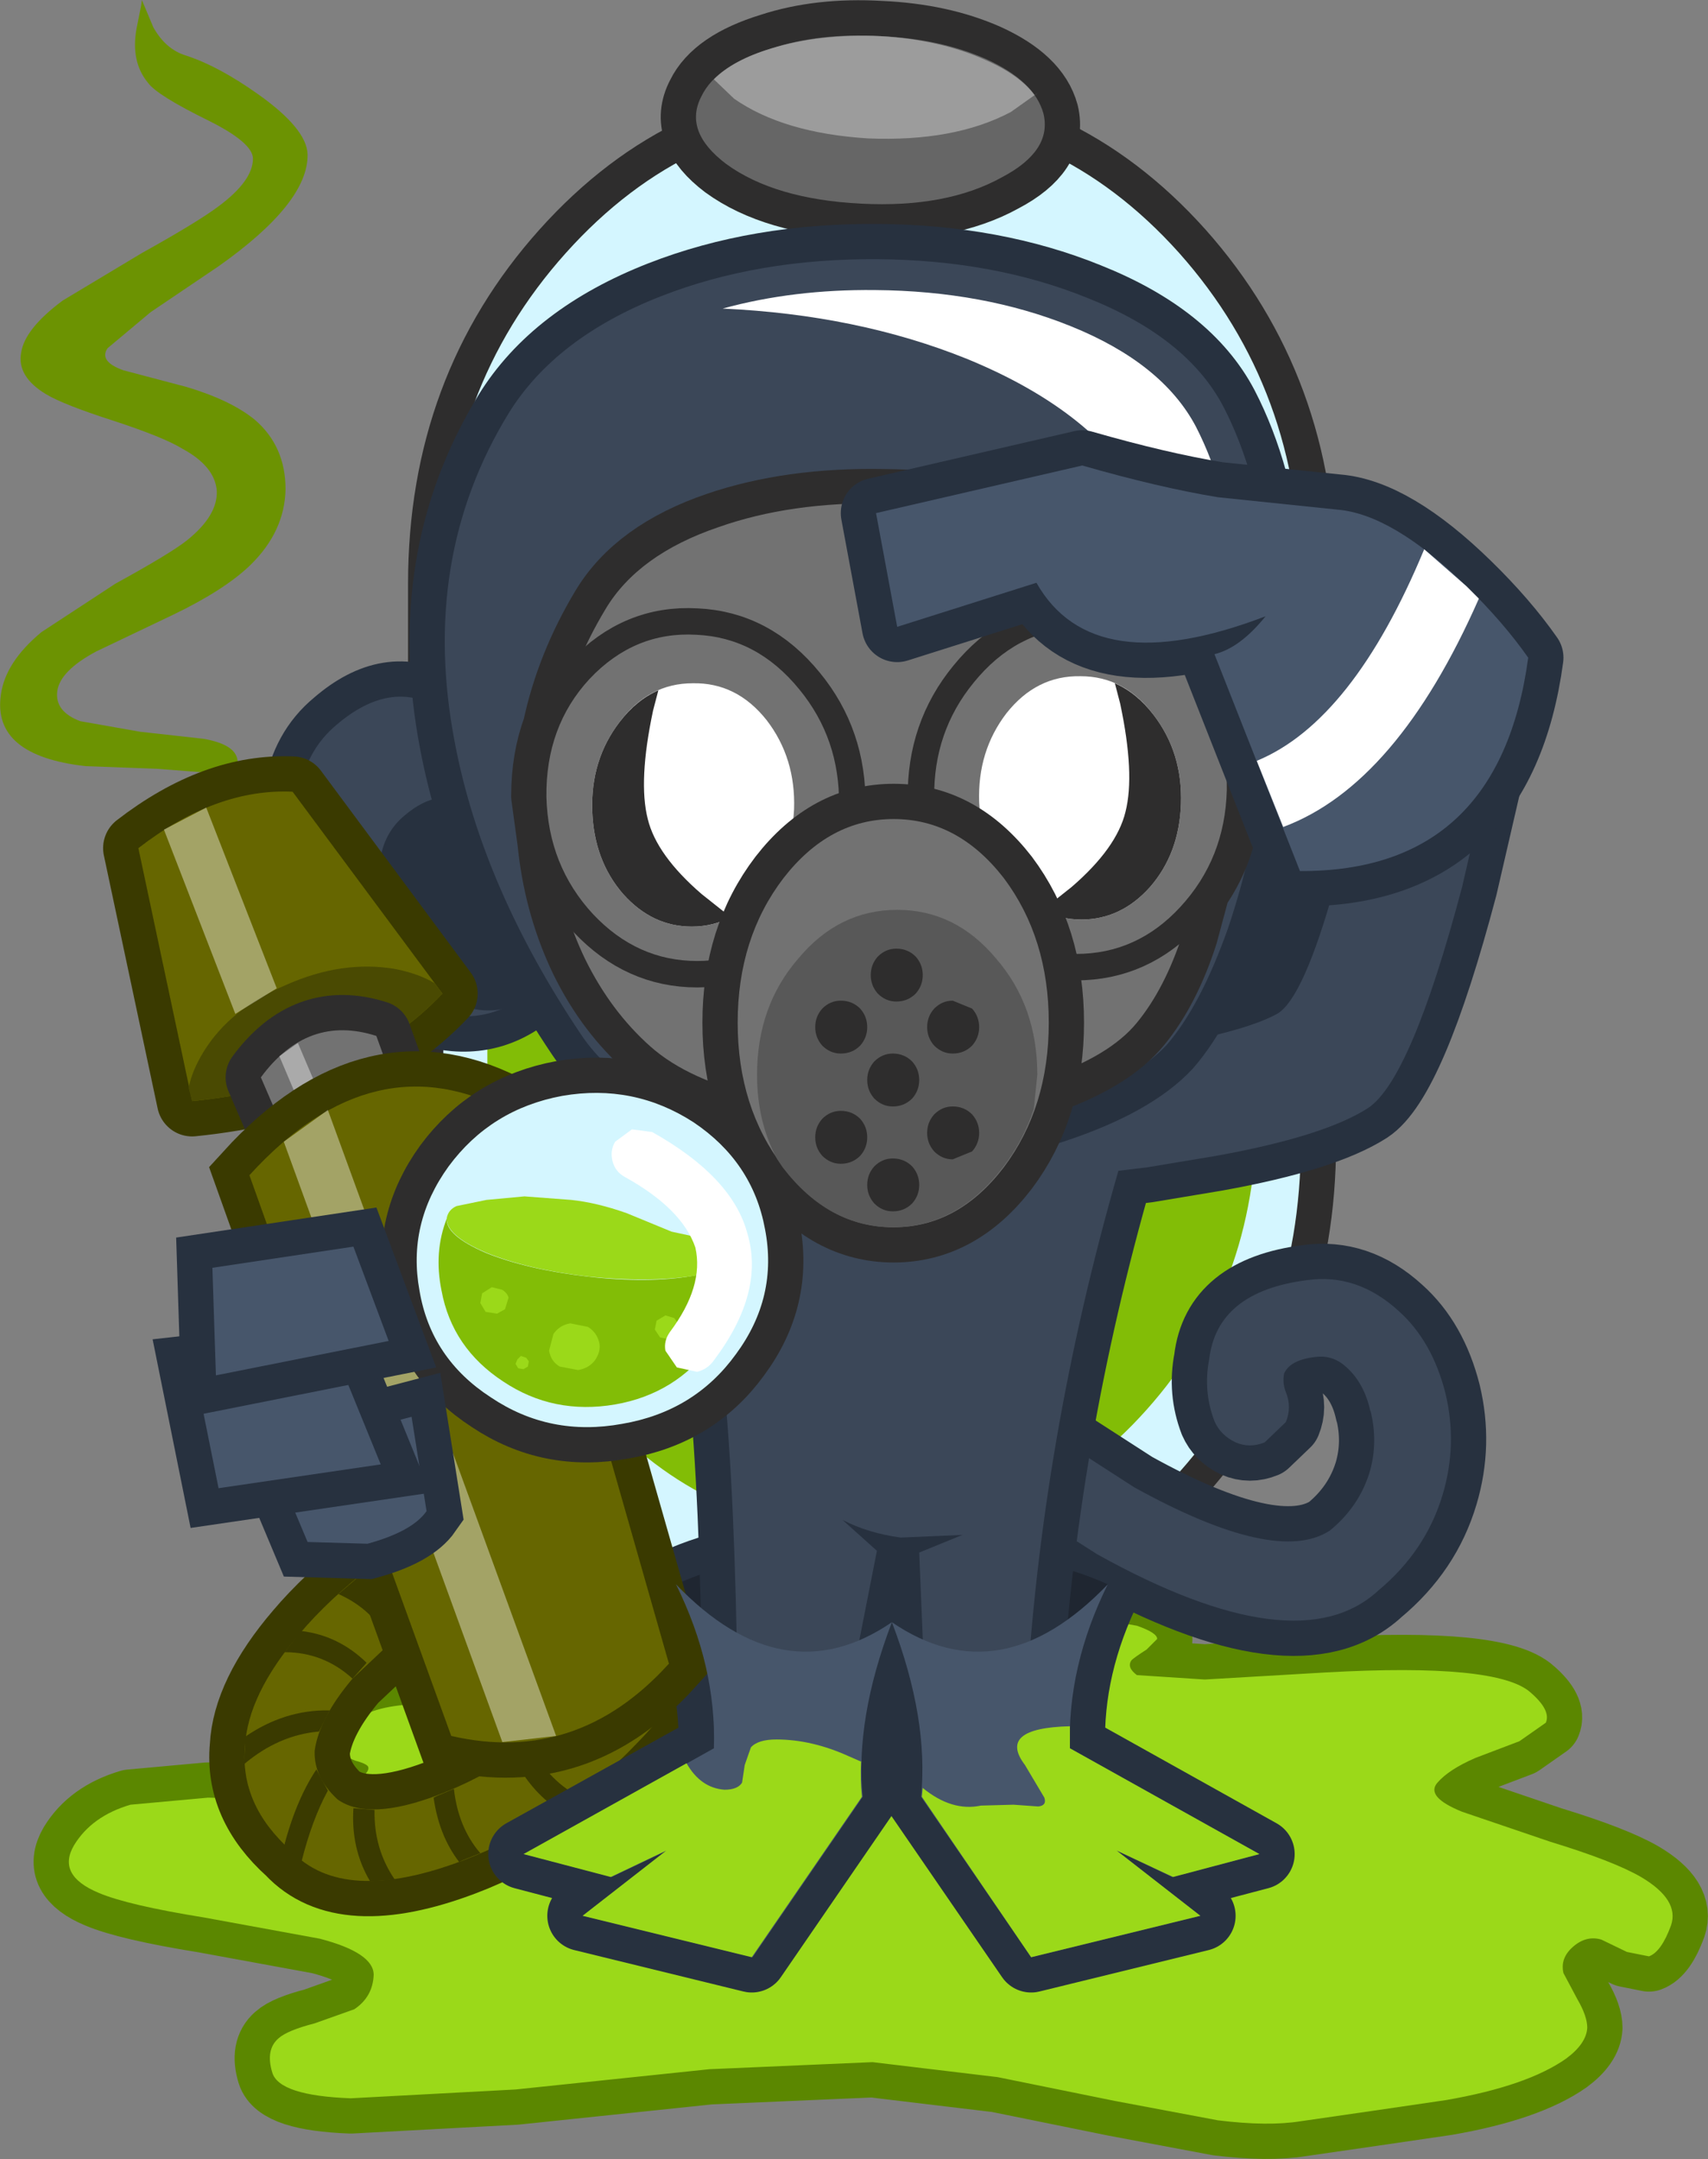 <?xml version="1.0" encoding="UTF-8" standalone="no"?>
<svg xmlns:xlink="http://www.w3.org/1999/xlink" height="122.45px" width="96.9px" xmlns="http://www.w3.org/2000/svg">
  <rect width="100%" height="100%" fill="#808080" stroke="none"/>
  <g transform="matrix(1.0, 0.0, 0.0, 1.0, 47.5, 60.2)">
    <path d="M18.15 32.75 L17.55 33.35 Q16.85 33.8 16.7 33.95 16.4 34.35 17.0 34.8 L20.85 35.05 27.7 34.65 Q37.5 34.1 39.35 35.8 40.5 36.8 40.2 37.5 L38.7 38.55 36.2 39.5 Q34.7 40.15 34.05 40.9 33.35 41.7 35.45 42.55 L40.45 44.25 Q44.05 45.35 45.6 46.25 47.8 47.55 47.3 49.0 46.75 50.5 46.05 50.75 L44.8 50.5 43.35 49.8 Q42.5 49.55 41.75 50.2 41.0 50.85 41.2 51.7 L42.0 53.2 Q42.55 54.15 42.55 54.8 42.5 55.7 41.35 56.55 39.15 58.1 34.55 58.9 L30.45 59.5 26.3 60.1 Q24.45 60.4 21.6 60.05 L15.75 58.95 9.1 57.6 2.0 56.75 -7.25 57.15 -18.25 58.3 -27.6 58.8 Q-31.65 58.65 -32.05 57.35 -32.45 56.05 -31.7 55.4 -31.2 54.95 -29.65 54.55 L-27.4 53.75 Q-26.35 53.05 -26.3 51.8 -26.3 50.55 -29.35 49.75 L-35.9 48.55 Q-40.25 47.85 -41.9 47.15 -44.3 46.15 -43.3 44.45 -42.3 42.8 -40.1 42.15 L-35.7 41.75 -31.2 41.85 Q-28.8 41.8 -27.7 41.1 -26.55 40.4 -26.6 40.05 -26.6 39.85 -27.35 39.65 -28.1 39.35 -28.2 39.05 -28.4 38.55 -27.5 37.55 -26.55 36.55 -23.9 36.45 L-18.4 36.8 -12.9 37.4 -9.3 37.15 Q-8.4 36.65 -8.65 36.05 L-9.55 34.85 Q-10.15 34.1 -9.9 33.55 -9.6 32.75 -7.7 32.0 -3.9 30.5 5.45 30.75 L12.5 31.2 17.0 32.0 Q18.15 32.4 18.15 32.75" fill="#ffffff" fill-rule="evenodd" stroke="none"/>
    <path d="M18.15 32.75 L17.55 33.35 Q16.85 33.8 16.7 33.95 16.4 34.35 17.0 34.8 L20.85 35.05 27.7 34.65 Q37.5 34.1 39.35 35.8 40.5 36.8 40.2 37.5 L38.7 38.55 36.2 39.5 Q34.7 40.15 34.05 40.9 33.35 41.7 35.45 42.55 L40.45 44.25 Q44.05 45.35 45.6 46.25 47.8 47.55 47.3 49.0 46.75 50.5 46.05 50.75 L44.8 50.5 43.35 49.8 Q42.5 49.55 41.75 50.2 41.0 50.85 41.2 51.7 L42.0 53.2 Q42.55 54.15 42.55 54.8 42.5 55.7 41.35 56.55 39.15 58.1 34.55 58.9 L30.45 59.5 26.3 60.1 Q24.45 60.4 21.6 60.05 L15.75 58.95 9.1 57.6 2.0 56.75 -7.25 57.15 -18.25 58.3 -27.6 58.8 Q-31.65 58.65 -32.05 57.35 -32.45 56.05 -31.7 55.4 -31.2 54.95 -29.65 54.55 L-27.4 53.75 Q-26.35 53.05 -26.3 51.8 -26.3 50.55 -29.35 49.75 L-35.9 48.55 Q-40.25 47.85 -41.9 47.15 -44.3 46.15 -43.3 44.45 -42.3 42.8 -40.1 42.15 L-35.7 41.75 -31.2 41.85 Q-28.8 41.8 -27.7 41.1 -26.55 40.4 -26.6 40.05 -26.6 39.85 -27.35 39.65 -28.1 39.35 -28.2 39.05 -28.4 38.55 -27.5 37.55 -26.55 36.55 -23.9 36.45 L-18.4 36.8 -12.9 37.4 -9.3 37.15 Q-8.4 36.65 -8.65 36.05 L-9.55 34.85 Q-10.15 34.1 -9.9 33.55 -9.6 32.75 -7.7 32.0 -3.9 30.5 5.45 30.75 L12.5 31.2 17.0 32.0 Q18.15 32.4 18.15 32.75 Z" fill="none" stroke="#5b8700" stroke-linecap="round" stroke-linejoin="round" stroke-width="4.0"/>
    <path d="M18.15 32.75 L17.55 33.35 Q16.85 33.8 16.7 33.95 16.4 34.35 17.0 34.8 L20.85 35.05 27.7 34.65 Q37.5 34.1 39.35 35.8 40.5 36.8 40.2 37.5 L38.7 38.55 36.2 39.5 Q34.7 40.15 34.05 40.9 33.35 41.7 35.45 42.55 L40.45 44.25 Q44.05 45.35 45.6 46.25 47.8 47.55 47.3 49.0 46.75 50.5 46.05 50.75 L44.8 50.5 43.35 49.8 Q42.5 49.55 41.75 50.2 41.0 50.85 41.2 51.7 L42.0 53.2 Q42.55 54.15 42.55 54.8 42.5 55.7 41.35 56.55 39.15 58.1 34.55 58.9 L30.45 59.5 26.3 60.1 Q24.45 60.4 21.6 60.05 L15.75 58.95 9.1 57.6 2.0 56.75 -7.25 57.15 -18.25 58.3 -27.6 58.8 Q-31.65 58.65 -32.05 57.35 -32.45 56.05 -31.7 55.4 -31.2 54.95 -29.65 54.55 L-27.4 53.75 Q-26.35 53.05 -26.3 51.8 -26.3 50.55 -29.35 49.75 L-35.9 48.55 Q-40.25 47.85 -41.9 47.15 -44.3 46.15 -43.3 44.45 -42.3 42.8 -40.1 42.15 L-35.7 41.75 -31.2 41.85 Q-28.8 41.8 -27.7 41.1 -26.55 40.4 -26.6 40.05 -26.6 39.85 -27.35 39.65 -28.1 39.35 -28.2 39.05 -28.4 38.55 -27.5 37.55 -26.55 36.55 -23.9 36.45 L-18.4 36.8 -12.9 37.4 -9.3 37.15 Q-8.4 36.65 -8.65 36.05 L-9.55 34.85 Q-10.15 34.1 -9.9 33.55 -9.6 32.75 -7.7 32.0 -3.9 30.5 5.45 30.75 L12.5 31.2 17.0 32.0 Q18.15 32.4 18.15 32.75" fill="#9bd919" fill-rule="evenodd" stroke="none"/>
    <path d="M-26.4 28.6 L-24.4 27.2 Q-23.75 26.7 -22.95 26.85 -22.15 26.95 -21.65 27.65 -21.15 28.3 -21.3 29.1 -21.45 29.9 -22.1 30.4 L-24.05 31.75 -27.5 35.0 Q-29.4 37.25 -29.65 39.1 -29.7 40.6 -28.35 41.85 -26.6 43.1 -22.65 41.6 -17.95 39.8 -14.2 35.9 L-14.15 35.9 Q-10.95 32.6 -8.7 27.8 L-7.45 24.85 -7.0 23.6 Q-6.75 22.8 -6.0 22.45 L-4.5 22.35 Q-3.7 22.65 -3.35 23.4 -3.0 24.1 -3.3 24.9 L-3.7 26.15 -5.1 29.5 Q-7.7 34.9 -11.35 38.65 -15.7 43.2 -21.2 45.3 -28.05 47.9 -31.0 44.75 -33.9 42.15 -33.6 38.85 -33.45 35.9 -30.5 32.45 -28.85 30.5 -26.4 28.6" fill="#ffffff" fill-rule="evenodd" stroke="none"/>
    <path d="M-26.4 28.6 Q-28.85 30.5 -30.5 32.45 -33.45 35.9 -33.6 38.85 -33.9 42.15 -31.0 44.75 -28.05 47.9 -21.2 45.3 -15.7 43.2 -11.35 38.65 -7.7 34.9 -5.1 29.5 L-3.7 26.15 -3.3 24.9 Q-3.0 24.1 -3.35 23.4 -3.7 22.65 -4.5 22.35 L-6.0 22.45 Q-6.75 22.8 -7.0 23.6 L-7.45 24.85 -8.7 27.8 Q-10.95 32.6 -14.15 35.9 L-14.2 35.9 Q-17.95 39.8 -22.65 41.6 -26.6 43.1 -28.35 41.85 -29.7 40.6 -29.65 39.1 -29.4 37.25 -27.5 35.0 L-24.05 31.75 -22.1 30.4 Q-21.45 29.9 -21.3 29.1 -21.15 28.3 -21.65 27.65 -22.15 26.95 -22.95 26.85 -23.75 26.7 -24.4 27.2 L-26.4 28.6 Z" fill="none" stroke="#3a3a00" stroke-linecap="round" stroke-linejoin="miter-clip" stroke-miterlimit="3.0" stroke-width="4.0"/>
    <path d="M-26.4 28.6 L-24.4 27.2 Q-23.75 26.7 -22.95 26.85 -22.15 26.95 -21.65 27.65 -21.15 28.3 -21.3 29.1 -21.45 29.9 -22.1 30.4 L-24.05 31.75 -27.5 35.0 Q-29.4 37.25 -29.65 39.1 -29.7 40.6 -28.35 41.85 -26.6 43.1 -22.65 41.6 -17.95 39.8 -14.2 35.9 L-14.15 35.9 Q-10.95 32.6 -8.7 27.8 L-7.45 24.85 -7.0 23.6 Q-6.75 22.8 -6.0 22.45 L-4.5 22.35 Q-3.7 22.65 -3.35 23.4 -3.0 24.1 -3.3 24.9 L-3.7 26.15 -5.1 29.5 Q-7.7 34.9 -11.35 38.65 -15.7 43.2 -21.2 45.3 -28.05 47.9 -31.0 44.75 -33.9 42.15 -33.6 38.85 -33.45 35.9 -30.5 32.45 -28.85 30.5 -26.4 28.6" fill="#666600" fill-rule="evenodd" stroke="none"/>
    <path d="M-29.55 40.15 L-28.9 41.35 Q-29.8 43.0 -30.4 45.4 L-31.05 44.8 -31.4 44.5 -31.45 44.75 Q-30.75 41.95 -29.55 40.15 M-28.8 36.8 L-29.4 38.0 Q-31.7 38.2 -33.65 39.85 L-33.6 38.85 -33.6 38.3 Q-31.35 36.75 -28.8 36.8 M-27.45 42.35 L-26.25 42.45 Q-26.3 44.65 -25.1 46.4 L-26.5 46.5 Q-27.6 44.65 -27.45 42.35 M-22.7 41.65 L-21.75 41.25 Q-21.5 43.45 -20.25 44.9 L-21.25 45.3 -21.45 45.4 Q-22.6 43.9 -22.9 41.75 L-22.7 41.65 M-15.8 42.45 Q-17.45 41.35 -18.4 39.4 L-17.4 38.7 Q-16.5 40.7 -14.7 41.65 L-15.8 42.45 M-13.9 35.6 L-13.1 34.7 Q-11.45 36.15 -9.55 36.6 L-10.4 37.65 Q-12.25 37.05 -13.9 35.6 M-8.6 27.55 L-8.05 26.35 Q-6.4 27.85 -4.4 27.85 L-4.95 29.1 Q-6.95 29.0 -8.6 27.55 M-24.45 32.1 L-25.45 32.9 Q-26.3 31.1 -28.3 30.2 L-27.25 29.3 Q-25.4 30.3 -24.45 32.1 M-30.55 32.45 L-30.4 32.3 Q-28.3 32.55 -26.7 34.1 L-27.5 35.0 Q-29.15 33.5 -31.35 33.5 L-30.55 32.45" fill="#3a3a00" fill-rule="evenodd" stroke="none"/>
    <path d="M1.35 -53.6 L2.6 -53.6 Q12.45 -53.6 19.4 -45.85 26.3 -38.1 26.3 -27.1 L26.3 4.6 Q26.3 15.55 19.4 23.3 12.45 31.1 2.6 31.1 L1.35 31.1 Q-8.45 31.1 -15.4 23.3 -22.35 15.55 -22.35 4.6 L-22.35 -27.1 Q-22.35 -38.1 -15.4 -45.85 -8.45 -53.6 1.35 -53.6" fill="#ffffff" fill-rule="evenodd" stroke="none"/>
    <path d="M1.35 -53.6 Q-8.45 -53.6 -15.4 -45.85 -22.35 -38.1 -22.35 -27.1 L-22.35 4.6 Q-22.35 15.55 -15.4 23.3 -8.45 31.1 1.35 31.1 L2.6 31.1 Q12.45 31.1 19.4 23.3 26.3 15.55 26.3 4.6 L26.3 -27.1 Q26.3 -38.1 19.4 -45.85 12.45 -53.6 2.6 -53.6 L1.35 -53.6 Z" fill="none" stroke="#2e2d2d" stroke-linecap="round" stroke-linejoin="round" stroke-width="4.0"/>
    <path d="M1.35 -53.6 L2.6 -53.6 Q12.45 -53.6 19.4 -45.85 26.3 -38.1 26.3 -27.1 L26.3 4.6 Q26.3 15.55 19.4 23.3 12.45 31.1 2.6 31.1 L1.35 31.1 Q-8.45 31.1 -15.4 23.3 -22.35 15.55 -22.35 4.6 L-22.35 -27.1 Q-22.35 -38.1 -15.4 -45.85 -8.45 -53.6 1.35 -53.6" fill="#d4f6ff" fill-rule="evenodd" stroke="none"/>
    <path d="M2.45 -58.15 Q5.85 -58.0 8.45 -56.85 11.2 -55.6 11.7 -53.75 12.2 -51.65 9.35 -50.15 6.2 -48.4 1.35 -48.65 -3.55 -48.9 -6.3 -50.9 -8.75 -52.75 -7.7 -54.75 -6.85 -56.5 -3.75 -57.45 -1.0 -58.35 2.45 -58.15" fill="#666666" fill-rule="evenodd" stroke="none"/>
    <path d="M2.45 -58.15 Q5.85 -58.0 8.45 -56.85 11.2 -55.6 11.7 -53.75 12.2 -51.65 9.35 -50.15 6.2 -48.4 1.35 -48.65 -3.55 -48.9 -6.3 -50.9 -8.75 -52.75 -7.7 -54.75 -6.85 -56.5 -3.75 -57.45 -1.0 -58.35 2.45 -58.15 Z" fill="none" stroke="#2e2d2d" stroke-linecap="round" stroke-linejoin="round" stroke-width="4.0"/>
    <path d="M2.45 -58.15 Q5.85 -58.0 8.45 -56.85 11.2 -55.6 11.7 -53.75 12.2 -51.65 9.35 -50.15 6.2 -48.4 1.35 -48.65 -3.55 -48.9 -6.3 -50.9 -8.75 -52.75 -7.7 -54.75 -6.85 -56.5 -3.75 -57.45 -1.0 -58.35 2.45 -58.15" fill="#666666" fill-rule="evenodd" stroke="none"/>
    <path d="M2.45 -58.15 Q5.85 -57.95 8.4 -56.8 10.35 -55.95 11.2 -54.8 L11.4 -54.95 9.85 -53.85 Q6.65 -52.15 1.75 -52.35 -3.05 -52.65 -5.85 -54.6 L-7.0 -55.7 Q-5.9 -56.8 -3.75 -57.45 -1.0 -58.3 2.45 -58.15" fill="#9c9c9c" fill-rule="evenodd" stroke="none"/>
    <path d="M23.8 -24.9 L23.8 2.9 Q23.8 12.75 17.55 19.75 11.35 26.7 2.5 26.7 L1.4 26.7 Q-7.4 26.7 -13.65 19.75 -19.85 12.75 -19.85 2.9 L-19.85 -24.9 23.8 -24.9" fill="#82bd06" fill-rule="evenodd" stroke="none"/>
    <path d="M17.45 -30.35 Q23.85 -28.05 23.85 -24.75 23.85 -21.45 17.45 -19.1 11.05 -16.8 2.0 -16.8 -7.0 -16.8 -13.4 -19.1 -19.8 -21.45 -19.8 -24.75 -19.8 -28.05 -13.4 -30.35 -7.0 -32.7 2.0 -32.7 11.05 -32.7 17.45 -30.35" fill="#9bd919" fill-rule="evenodd" stroke="none"/>
    <path d="M18.75 -10.85 Q18.75 -9.45 17.75 -8.45 16.75 -7.45 15.35 -7.45 13.9 -7.45 12.9 -8.45 11.9 -9.45 11.9 -10.85 11.9 -12.25 12.9 -13.25 13.9 -14.25 15.35 -14.25 16.75 -14.25 17.75 -13.25 18.75 -12.25 18.75 -10.85 M14.0 6.7 Q14.9 7.6 14.9 8.9 14.9 10.15 14.0 11.05 13.1 11.95 11.85 11.95 10.55 11.95 9.65 11.05 8.8 10.15 8.8 8.9 8.8 7.6 9.65 6.7 10.55 5.8 11.85 5.8 13.1 5.8 14.0 6.7 M-13.3 -11.65 Q-11.8 -11.65 -10.75 -10.6 -9.7 -9.55 -9.7 -8.05 -9.7 -6.6 -10.75 -5.55 -11.8 -4.5 -13.3 -4.5 -14.8 -4.5 -15.85 -5.55 -16.9 -6.6 -16.9 -8.05 -16.9 -9.55 -15.85 -10.6 -14.8 -11.65 -13.3 -11.65 M2.85 -3.35 Q2.85 -2.45 2.2 -1.8 1.55 -1.15 0.65 -1.15 -0.25 -1.15 -0.9 -1.8 -1.55 -2.45 -1.55 -3.35 -1.55 -4.25 -0.9 -4.9 -0.25 -5.5 0.65 -5.5 1.55 -5.5 2.2 -4.9 2.85 -4.25 2.85 -3.35 M-4.35 -0.85 L-3.6 -1.15 -2.85 -0.85 Q-2.55 -0.55 -2.55 -0.1 -2.55 0.3 -2.85 0.6 -3.15 0.95 -3.6 0.95 -4.05 0.95 -4.35 0.6 L-4.65 -0.1 -4.35 -0.85 M-6.75 10.95 Q-6.75 12.45 -7.3 13.5 -7.85 14.55 -8.6 14.55 -9.35 14.55 -9.9 13.5 -10.45 12.45 -10.45 10.95 -10.45 9.5 -9.9 8.45 -9.35 7.4 -8.6 7.4 -7.85 7.4 -7.3 8.45 -6.75 9.5 -6.75 10.95 M2.5 16.3 Q3.05 15.75 3.8 15.75 4.55 15.75 5.1 16.3 5.65 16.85 5.65 17.6 5.65 18.35 5.1 18.9 4.55 19.45 3.8 19.45 3.05 19.45 2.5 18.9 1.95 18.35 1.95 17.6 1.95 16.85 2.5 16.3" fill="#9bd919" fill-rule="evenodd" stroke="none"/>
    <path d="M3.1 31.8 Q7.5 26.15 15.35 29.65 13.05 34.3 13.2 38.95 L23.95 44.95 19.0 46.25 15.85 44.75 20.6 48.45 11.0 50.8 4.75 41.7 Q5.2 37.3 3.1 31.8 1.0 37.3 1.4 41.7 L-4.85 50.8 -14.45 48.45 -9.7 44.75 -12.85 46.25 -17.8 44.95 -7.0 38.95 Q-6.9 34.3 -9.2 29.65 -1.35 26.15 3.1 31.8" fill="#ffffff" fill-rule="evenodd" stroke="none"/>
    <path d="M3.1 31.8 Q7.5 26.15 15.35 29.65 13.05 34.3 13.2 38.95 L23.95 44.95 19.0 46.25 15.85 44.75 20.6 48.45 11.0 50.8 4.75 41.7 Q5.2 37.3 3.1 31.8 1.0 37.3 1.4 41.7 L-4.85 50.8 -14.45 48.45 -9.7 44.75 -12.85 46.25 -17.8 44.95 -7.0 38.95 Q-6.9 34.3 -9.2 29.65 -1.35 26.15 3.1 31.8 Z" fill="none" stroke="#27313f" stroke-linecap="round" stroke-linejoin="round" stroke-width="4.0"/>
    <path d="M3.1 31.8 Q1.0 37.3 1.45 41.7 L-4.8 50.8 -14.4 48.45 -9.65 44.75 -12.8 46.25 -17.75 44.95 -7.0 38.95 Q-6.85 34.3 -9.15 29.65 -1.3 26.15 3.1 31.8" fill="#1f2631" fill-rule="evenodd" stroke="none"/>
    <path d="M5.55 21.75 Q4.85 21.2 4.7 20.3 4.6 19.4 5.15 18.7 5.7 18.0 6.6 17.85 7.45 17.75 8.2 18.3 L10.8 20.25 16.85 24.15 Q24.9 28.6 27.95 26.6 29.6 25.25 30.2 23.3 30.7 21.6 30.25 19.8 L30.25 19.85 Q29.9 18.25 28.9 17.35 28.15 16.65 27.2 16.75 25.7 16.9 25.35 17.7 25.25 18.25 25.45 18.75 25.8 19.6 25.45 20.45 L24.25 21.6 Q23.4 21.95 22.6 21.6 21.75 21.2 21.4 20.4 20.75 18.7 21.1 16.9 21.55 13.05 26.65 12.4 29.5 12.0 31.85 14.15 33.75 15.85 34.5 18.8 35.2 21.7 34.35 24.55 33.4 27.75 30.7 30.0 26.1 34.25 14.75 27.95 L8.25 23.8 8.2 23.75 5.55 21.75" fill="#ffffff" fill-rule="evenodd" stroke="none"/>
    <path d="M5.55 21.75 L8.2 23.75 8.25 23.8 14.75 27.95 Q26.1 34.25 30.7 30.0 33.4 27.75 34.35 24.55 35.2 21.7 34.5 18.8 33.75 15.85 31.85 14.15 29.5 12.0 26.65 12.4 21.55 13.05 21.1 16.9 20.75 18.7 21.4 20.4 21.75 21.2 22.6 21.6 23.4 21.95 24.25 21.6 L25.45 20.45 Q25.8 19.6 25.45 18.75 25.25 18.25 25.35 17.7 25.7 16.9 27.2 16.75 28.15 16.65 28.9 17.35 29.9 18.25 30.25 19.85 L30.25 19.8 Q30.7 21.6 30.2 23.3 29.6 25.25 27.95 26.6 24.9 28.6 16.85 24.15 L10.8 20.25 8.2 18.3 Q7.45 17.75 6.6 17.85 5.7 18.0 5.15 18.7 4.6 19.4 4.7 20.3 4.85 21.2 5.55 21.75 Z" fill="none" stroke="#27313f" stroke-linecap="round" stroke-linejoin="round" stroke-width="4.0"/>
    <path d="M5.55 21.75 Q4.85 21.2 4.7 20.3 4.6 19.4 5.15 18.7 5.7 18.0 6.6 17.85 7.45 17.75 8.2 18.3 L10.8 20.25 16.85 24.15 Q24.9 28.6 27.95 26.6 29.6 25.25 30.2 23.3 30.7 21.6 30.25 19.8 L30.25 19.85 Q29.9 18.25 28.9 17.35 28.15 16.65 27.2 16.75 25.7 16.9 25.35 17.7 25.25 18.25 25.45 18.75 25.8 19.6 25.45 20.45 L24.25 21.6 Q23.4 21.95 22.6 21.6 21.75 21.2 21.4 20.4 20.75 18.7 21.1 16.9 21.55 13.05 26.65 12.4 29.5 12.0 31.85 14.15 33.75 15.85 34.5 18.8 35.2 21.7 34.35 24.55 33.4 27.75 30.7 30.0 26.1 34.25 14.75 27.95 L8.25 23.8 8.2 23.75 5.55 21.75" fill="#3b4758" fill-rule="evenodd" stroke="none"/>
    <path d="M3.1 31.8 Q5.2 37.3 4.75 41.7 L11.0 50.8 20.6 48.45 15.85 44.75 19.0 46.25 23.95 44.95 13.2 38.95 Q13.05 34.3 15.35 29.65 7.5 26.15 3.1 31.8" fill="#1f2631" fill-rule="evenodd" stroke="none"/>
    <path d="M-36.95 -57.05 Q-35.1 -56.45 -32.85 -54.85 -30.1 -52.9 -30.05 -51.45 -30.0 -48.7 -35.1 -45.1 L-38.95 -42.5 -41.4 -40.45 Q-41.9 -39.7 -40.5 -39.2 L-36.9 -38.25 Q-34.4 -37.5 -33.05 -36.4 -31.3 -34.9 -31.3 -32.45 -31.35 -30.05 -33.3 -28.15 -34.75 -26.75 -37.65 -25.35 L-42.05 -23.25 Q-44.1 -22.15 -44.25 -21.0 -44.4 -19.85 -42.95 -19.3 L-39.55 -18.7 -35.95 -18.3 Q-34.25 -18.0 -34.05 -17.2 -33.7 -15.7 -34.65 -14.6 -35.1 -14.0 -35.65 -13.75 L-35.25 -14.8 Q-35.0 -15.95 -36.0 -16.4 L-38.6 -16.6 -42.65 -16.75 Q-47.95 -17.35 -47.45 -20.8 -47.2 -22.65 -45.15 -24.35 L-40.95 -27.1 Q-37.85 -28.8 -36.9 -29.55 -35.15 -30.95 -35.2 -32.35 -35.3 -33.75 -37.15 -34.75 -38.2 -35.4 -41.1 -36.35 -43.9 -37.25 -44.9 -37.85 -46.55 -38.85 -46.3 -40.2 -46.1 -41.55 -43.95 -43.15 L-39.45 -45.85 Q-36.3 -47.6 -35.1 -48.5 -33.15 -49.95 -33.15 -51.2 -33.15 -52.1 -35.65 -53.35 -38.6 -54.8 -39.1 -55.5 -40.1 -56.7 -39.75 -58.6 L-39.5 -59.85 -39.45 -60.2 -38.8 -58.65 Q-38.1 -57.4 -36.95 -57.05" fill="#6c9302" fill-rule="evenodd" stroke="none"/>
    <path d="M23.2 -18.25 Q24.0 -19.6 25.4 -20.4 28.15 -22.05 31.2 -19.5 32.95 -18.0 33.35 -15.55 33.7 -13.35 32.9 -10.8 32.15 -8.35 30.55 -6.4 28.9 -4.35 26.9 -3.55 23.5 -2.15 20.95 -3.8 19.65 -4.6 19.05 -5.75 L21.15 -11.95 23.2 -18.25 M-22.6 -20.05 Q-21.2 -19.2 -20.45 -17.9 L-18.35 -11.6 -16.3 -5.35 Q-16.9 -4.25 -18.15 -3.45 -20.75 -1.8 -24.15 -3.2 -26.15 -4.0 -27.8 -6.0 -29.4 -8.0 -30.15 -10.45 -30.95 -13.0 -30.55 -15.2 -30.15 -17.65 -28.4 -19.1 -25.4 -21.7 -22.6 -20.05" fill="#ffffff" fill-rule="evenodd" stroke="none"/>
    <path d="M23.2 -18.25 Q24.0 -19.6 25.4 -20.4 28.15 -22.05 31.2 -19.5 32.95 -18.0 33.35 -15.55 33.7 -13.35 32.9 -10.8 32.15 -8.35 30.55 -6.4 28.9 -4.35 26.9 -3.55 23.5 -2.15 20.95 -3.8 19.65 -4.6 19.05 -5.75 L21.15 -11.95 23.2 -18.25 M-22.6 -20.05 Q-25.4 -21.7 -28.4 -19.1 -30.15 -17.65 -30.55 -15.2 -30.95 -13.0 -30.15 -10.45 -29.4 -8.0 -27.8 -6.0 -26.15 -4.0 -24.15 -3.2 -20.75 -1.8 -18.15 -3.45 -16.9 -4.25 -16.3 -5.35 L-18.35 -11.6 -20.45 -17.9 Q-21.2 -19.2 -22.6 -20.05 Z" fill="none" stroke="#27313f" stroke-linecap="round" stroke-linejoin="miter-clip" stroke-miterlimit="3.0" stroke-width="4.0"/>
    <path d="M-22.6 -20.05 Q-21.25 -19.2 -20.45 -17.85 L-18.35 -11.6 -16.25 -5.4 Q-16.85 -4.3 -18.15 -3.45 -20.7 -1.8 -24.1 -3.2 -26.15 -4.0 -27.75 -6.05 -29.4 -7.95 -30.1 -10.4 -30.9 -12.95 -30.55 -15.15 -30.15 -17.65 -28.4 -19.1 -25.35 -21.7 -22.6 -20.05" fill="#3b4758" fill-rule="evenodd" stroke="none"/>
    <path d="M-20.7 -14.55 Q-19.8 -14.0 -19.25 -13.1 L-17.85 -8.9 -16.5 -4.75 Q-16.9 -4.05 -17.75 -3.5 -19.45 -2.4 -21.7 -3.3 -23.05 -3.85 -24.15 -5.25 -25.2 -6.5 -25.7 -8.15 -26.25 -9.85 -25.95 -11.3 -25.75 -12.95 -24.55 -13.95 -22.55 -15.65 -20.7 -14.55" fill="#27313f" fill-rule="evenodd" stroke="none"/>
    <path d="M25.4 -20.4 Q24.05 -19.55 23.25 -18.2 L21.15 -11.95 19.05 -5.75 Q19.65 -4.65 20.95 -3.8 23.5 -2.15 26.9 -3.55 28.95 -4.35 30.55 -6.4 32.2 -8.3 32.9 -10.75 33.7 -13.3 33.35 -15.5 32.95 -18.0 31.2 -19.45 28.15 -22.05 25.4 -20.4" fill="#3b4758" fill-rule="evenodd" stroke="none"/>
    <path d="M23.5 -14.9 Q22.6 -14.35 22.05 -13.45 L20.65 -9.25 19.3 -5.1 Q19.7 -4.4 20.55 -3.85 22.25 -2.75 24.5 -3.65 25.85 -4.2 26.95 -5.6 28.0 -6.85 28.5 -8.5 29.05 -10.2 28.75 -11.65 28.55 -13.3 27.35 -14.3 25.35 -16.0 23.5 -14.9" fill="#27313f" fill-rule="evenodd" stroke="none"/>
    <path d="M29.3 -14.45 L29.7 -16.35 37.9 -20.5 35.45 -9.9 Q32.55 1.05 30.1 2.65 27.6 4.25 21.5 5.35 L17.6 6.0 15.95 6.2 Q11.55 21.45 10.7 36.65 L5.05 37.55 4.65 27.85 7.1 26.85 3.6 27.0 Q1.75 26.75 0.3 26.0 L2.25 27.75 0.4 37.15 -5.65 35.95 Q-5.8 24.35 -6.45 18.1 -7.45 8.45 -10.2 0.65 L16.25 -0.55 19.65 -1.1 Q23.4 -1.85 24.95 -2.7 26.45 -3.55 28.25 -10.05 L29.3 -14.45" fill="#ffffff" fill-rule="evenodd" stroke="none"/>
    <path d="M29.3 -14.45 L29.7 -16.35 37.9 -20.5 35.45 -9.9 Q32.55 1.05 30.1 2.65 27.6 4.25 21.5 5.35 L17.6 6.0 15.95 6.2 Q11.55 21.45 10.7 36.65 L5.05 37.55 4.65 27.85 7.1 26.85 3.6 27.0 Q1.75 26.75 0.3 26.0 L2.25 27.75 0.4 37.15 -5.65 35.95 Q-5.8 24.35 -6.45 18.1 -7.45 8.45 -10.2 0.65 L16.25 -0.55 19.65 -1.1 Q23.4 -1.85 24.95 -2.7 26.45 -3.55 28.25 -10.05 L29.3 -14.45 Z" fill="none" stroke="#27313f" stroke-linecap="round" stroke-linejoin="round" stroke-width="4.0"/>
    <path d="M29.3 -14.45 L29.7 -16.35 37.9 -20.5 35.45 -9.9 Q32.55 1.05 30.1 2.65 27.6 4.25 21.5 5.35 L17.6 6.0 15.95 6.2 Q11.55 21.45 10.7 36.65 L5.05 37.55 4.65 27.85 7.1 26.85 3.6 27.0 Q1.75 26.75 0.3 26.0 L2.25 27.75 0.4 37.15 -5.65 35.95 Q-5.8 24.35 -6.45 18.1 -7.45 8.45 -10.2 0.65 L16.25 -0.55 19.65 -1.1 Q23.4 -1.85 24.95 -2.7 26.45 -3.55 28.25 -10.05 L29.3 -14.45" fill="#3b4758" fill-rule="evenodd" stroke="none"/>
    <path d="M24.5 -27.75 Q25.0 -22.75 24.3 -17.15 23.65 -11.9 22.15 -7.5 20.6 -3.15 18.7 -0.95 16.75 1.15 12.2 2.65 7.7 4.1 2.5 4.35 -3.1 4.55 -7.5 3.2 -12.35 1.75 -14.55 -1.55 -20.15 -9.9 -21.7 -18.1 -23.7 -28.5 -18.65 -36.75 -16.0 -41.05 -10.0 -43.4 -4.5 -45.55 2.3 -45.5 8.9 -45.45 14.2 -43.3 19.85 -41.05 21.9 -37.15 23.9 -33.3 24.5 -27.75" fill="#ffffff" fill-rule="evenodd" stroke="none"/>
    <path d="M24.5 -27.75 Q25.0 -22.75 24.3 -17.15 23.65 -11.9 22.15 -7.5 20.6 -3.15 18.7 -0.95 16.75 1.15 12.2 2.65 7.7 4.1 2.5 4.35 -3.1 4.55 -7.5 3.2 -12.35 1.75 -14.55 -1.55 -20.15 -9.9 -21.7 -18.1 -23.7 -28.5 -18.65 -36.75 -16.0 -41.05 -10.0 -43.4 -4.5 -45.55 2.3 -45.5 8.9 -45.45 14.2 -43.3 19.85 -41.05 21.9 -37.15 23.9 -33.3 24.5 -27.75 Z" fill="none" stroke="#27313f" stroke-linecap="round" stroke-linejoin="miter-clip" stroke-miterlimit="3.0" stroke-width="4.0"/>
    <path d="M24.5 -27.75 Q25.0 -22.75 24.3 -17.15 23.65 -11.9 22.15 -7.5 20.6 -3.15 18.7 -0.95 16.75 1.15 12.2 2.65 7.7 4.1 2.5 4.35 -3.1 4.55 -7.5 3.2 -12.35 1.75 -14.55 -1.55 -20.15 -9.9 -21.7 -18.1 -23.7 -28.5 -18.65 -36.75 -16.0 -41.05 -10.0 -43.4 -4.5 -45.55 2.3 -45.5 8.9 -45.45 14.2 -43.3 19.85 -41.05 21.9 -37.15 23.9 -33.3 24.5 -27.75" fill="#3b4758" fill-rule="evenodd" stroke="none"/>
    <path d="M13.25 -41.7 Q18.45 -39.6 20.35 -36.0 22.2 -32.4 22.75 -27.25 23.25 -22.65 22.6 -17.45 22.1 -13.7 21.15 -10.35 21.4 -15.0 20.9 -19.25 20.15 -26.6 17.5 -31.7 14.8 -36.8 7.35 -39.85 1.15 -42.35 -6.5 -42.7 -2.5 -43.8 2.15 -43.75 8.3 -43.7 13.25 -41.7" fill="#ffffff" fill-rule="evenodd" stroke="none"/>
    <path d="M18.0 -26.15 Q19.35 -24.25 20.05 -21.65 22.15 -19.1 22.1 -15.45 22.0 -12.25 20.3 -9.85 L19.6 -7.25 Q18.6 -4.15 17.0 -2.2 15.45 -0.3 11.8 1.0 8.25 2.2 3.9 2.5 L-4.3 2.0 Q-8.35 1.1 -10.55 -0.85 -12.85 -2.85 -14.3 -5.8 -15.7 -8.7 -16.1 -12.05 L-16.15 -12.5 -16.5 -15.05 Q-16.5 -17.15 -15.85 -18.9 -15.1 -22.4 -13.15 -25.65 -11.3 -28.75 -6.75 -30.3 -2.65 -31.7 2.65 -31.6 7.75 -31.55 11.95 -30.1 16.35 -28.6 18.0 -26.15" fill="#727272" fill-rule="evenodd" stroke="none"/>
    <path d="M18.0 -26.15 Q19.35 -24.25 20.05 -21.65 22.15 -19.1 22.1 -15.45 22.0 -12.25 20.3 -9.85 L19.6 -7.25 Q18.6 -4.15 17.0 -2.2 15.45 -0.3 11.8 1.0 8.25 2.2 3.9 2.5 L-4.3 2.0 Q-8.35 1.1 -10.55 -0.85 -12.85 -2.85 -14.3 -5.8 -15.7 -8.7 -16.1 -12.05 L-16.15 -12.5 -16.5 -15.05 Q-16.5 -17.15 -15.85 -18.9 -15.1 -22.4 -13.15 -25.65 -11.3 -28.75 -6.75 -30.3 -2.65 -31.7 2.65 -31.6 7.75 -31.55 11.95 -30.1 16.35 -28.6 18.0 -26.15 Z" fill="none" stroke="#2e2d2d" stroke-linecap="round" stroke-linejoin="round" stroke-width="4.0"/>
    <path d="M18.0 -26.15 Q19.65 -23.75 20.35 -20.35 21.05 -17.2 20.8 -13.65 20.6 -10.25 19.6 -7.25 18.6 -4.15 17.0 -2.2 15.45 -0.3 11.75 0.95 8.25 2.2 3.9 2.5 L-4.3 2.0 Q-8.4 1.1 -10.6 -0.85 -12.85 -2.85 -14.3 -5.8 -15.7 -8.7 -16.1 -12.05 -16.95 -19.35 -13.15 -25.65 -11.3 -28.75 -6.75 -30.3 -2.65 -31.75 2.65 -31.65 7.75 -31.55 11.95 -30.1 16.35 -28.6 18.0 -26.15" fill="#727272" fill-rule="evenodd" stroke="none"/>
    <path d="M22.1 -15.4 Q22.0 -11.5 19.45 -8.75 17.0 -6.1 13.55 -6.1 10.25 -6.1 7.9 -8.65 5.55 -11.25 5.5 -14.95 5.45 -18.7 7.75 -21.5 10.15 -24.45 13.6 -24.6 17.1 -24.8 19.65 -22.1 22.15 -19.4 22.1 -15.4" fill="#727272" fill-rule="evenodd" stroke="none"/>
    <path d="M22.1 -15.4 Q22.0 -11.5 19.45 -8.75 17.0 -6.1 13.55 -6.1 10.25 -6.1 7.9 -8.65 5.55 -11.25 5.5 -14.95 5.45 -18.7 7.75 -21.5 10.15 -24.45 13.6 -24.6 17.1 -24.8 19.65 -22.1 22.15 -19.4 22.1 -15.4 Z" fill="none" stroke="#2e2d2d" stroke-linecap="round" stroke-linejoin="round" stroke-width="3.0"/>
    <path d="M-16.5 -15.0 Q-16.4 -11.1 -13.85 -8.35 -11.35 -5.7 -7.95 -5.7 -4.65 -5.7 -2.3 -8.25 0.05 -10.85 0.1 -14.55 0.15 -18.3 -2.15 -21.1 -4.55 -24.05 -8.0 -24.2 -11.5 -24.4 -14.05 -21.7 -16.55 -19.0 -16.5 -15.0" fill="#727272" fill-rule="evenodd" stroke="none"/>
    <path d="M-16.5 -15.0 Q-16.4 -11.1 -13.85 -8.35 -11.35 -5.7 -7.95 -5.7 -4.65 -5.7 -2.3 -8.25 0.05 -10.85 0.1 -14.55 0.15 -18.3 -2.15 -21.1 -4.55 -24.05 -8.0 -24.2 -11.5 -24.4 -14.05 -21.7 -16.55 -19.0 -16.5 -15.0 Z" fill="none" stroke="#2e2d2d" stroke-linecap="round" stroke-linejoin="round" stroke-width="3.0"/>
    <path d="M-16.5 -15.0 Q-16.4 -11.1 -13.85 -8.35 -11.35 -5.7 -7.95 -5.7 -4.65 -5.7 -2.3 -8.25 0.05 -10.85 0.1 -14.55 0.15 -18.3 -2.15 -21.1 -4.55 -24.05 -8.0 -24.2 -11.5 -24.4 -14.05 -21.7 -16.55 -19.0 -16.5 -15.0" fill="#727272" fill-rule="evenodd" stroke="none"/>
    <path d="M-12.35 -19.25 Q-14.0 -17.1 -13.9 -14.2 -13.8 -11.4 -12.15 -9.5 -10.5 -7.65 -8.25 -7.65 -6.0 -7.65 -4.3 -9.55 -2.6 -11.45 -2.45 -14.3 -2.35 -17.2 -4.0 -19.35 -5.7 -21.5 -8.2 -21.45 -10.7 -21.45 -12.35 -19.25" fill="#ffffff" fill-rule="evenodd" stroke="none"/>
    <path d="M-13.9 -14.2 Q-13.8 -11.4 -12.15 -9.5 -10.5 -7.65 -8.25 -7.65 -7.05 -7.65 -6.0 -8.2 L-6.0 -8.15 -7.7 -9.5 Q-10.25 -11.7 -10.75 -13.75 -11.3 -15.9 -10.45 -19.9 L-10.15 -21.05 Q-11.4 -20.5 -12.35 -19.25 -14.0 -17.1 -13.9 -14.2" fill="#2e2d2d" fill-rule="evenodd" stroke="none"/>
    <path d="M22.1 -15.4 Q22.0 -11.5 19.45 -8.75 17.0 -6.1 13.55 -6.1 10.25 -6.1 7.9 -8.65 5.55 -11.25 5.5 -14.95 5.45 -18.7 7.75 -21.5 10.15 -24.45 13.6 -24.6 17.1 -24.8 19.65 -22.1 22.15 -19.4 22.1 -15.4" fill="#727272" fill-rule="evenodd" stroke="none"/>
    <path d="M17.95 -19.65 Q19.6 -17.5 19.5 -14.6 19.4 -11.8 17.75 -9.9 16.1 -8.05 13.85 -8.05 11.6 -8.05 9.9 -9.95 8.2 -11.85 8.05 -14.7 7.95 -17.6 9.6 -19.75 11.3 -21.9 13.8 -21.85 16.3 -21.85 17.95 -19.65" fill="#ffffff" fill-rule="evenodd" stroke="none"/>
    <path d="M16.05 -20.3 L15.75 -21.45 Q17.0 -20.9 17.95 -19.65 19.6 -17.5 19.5 -14.6 19.4 -11.8 17.75 -9.9 16.1 -8.05 13.85 -8.05 12.65 -8.05 11.6 -8.6 L11.6 -8.55 13.3 -9.9 Q15.85 -12.1 16.35 -14.15 16.9 -16.3 16.05 -20.3" fill="#2e2d2d" fill-rule="evenodd" stroke="none"/>
    <path d="M9.45 6.0 Q6.85 9.4 3.2 9.4 -0.45 9.4 -3.05 6.0 -5.65 2.6 -5.65 -2.2 -5.65 -7.0 -3.05 -10.4 -0.45 -13.75 3.2 -13.75 6.85 -13.75 9.45 -10.4 12.0 -7.0 12.0 -2.2 12.0 2.6 9.45 6.0" fill="#727272" fill-rule="evenodd" stroke="none"/>
    <path d="M9.45 6.0 Q6.85 9.4 3.2 9.4 -0.45 9.4 -3.05 6.0 -5.65 2.6 -5.65 -2.2 -5.65 -7.0 -3.05 -10.4 -0.45 -13.75 3.2 -13.75 6.85 -13.75 9.45 -10.4 12.0 -7.0 12.0 -2.2 12.0 2.6 9.45 6.0 Z" fill="none" stroke="#2e2d2d" stroke-linecap="round" stroke-linejoin="round" stroke-width="4.0"/>
    <path d="M9.45 6.0 Q6.85 9.4 3.2 9.4 -0.45 9.4 -3.05 6.0 -5.65 2.6 -5.65 -2.2 -5.65 -7.0 -3.05 -10.4 -0.45 -13.75 3.2 -13.75 6.85 -13.75 9.45 -10.4 12.0 -7.0 12.0 -2.2 12.0 2.6 9.45 6.0" fill="#727272" fill-rule="evenodd" stroke="none"/>
    <path d="M11.15 2.7 Q10.55 4.5 9.4 6.0 6.8 9.4 3.15 9.4 -0.5 9.4 -3.1 6.0 L-3.4 5.55 Q-4.55 3.45 -4.55 0.75 -4.55 -3.15 -2.2 -5.85 0.1 -8.6 3.4 -8.6 6.7 -8.6 9.0 -5.85 11.35 -3.15 11.35 0.75 L11.15 2.7" fill="#585858" fill-rule="evenodd" stroke="none"/>
    <path d="M-39.65 -12.1 L-36.6 2.25 Q-27.25 1.3 -22.4 -3.85 L-30.9 -15.3 Q-35.25 -15.5 -39.65 -12.1" fill="#666600" fill-rule="evenodd" stroke="none"/>
    <path d="M-39.65 -12.1 L-36.6 2.25 Q-27.25 1.3 -22.4 -3.85 L-30.9 -15.3 Q-35.25 -15.5 -39.65 -12.1 Z" fill="none" stroke="#3a3a00" stroke-linecap="round" stroke-linejoin="round" stroke-width="4.0"/>
    <path d="M-39.65 -12.1 L-36.6 2.25 Q-27.25 1.3 -22.4 -3.85 L-30.9 -15.3 Q-35.25 -15.5 -39.65 -12.1" fill="#666600" fill-rule="evenodd" stroke="none"/>
    <path d="M-36.8 1.5 L-36.6 2.25 Q-27.25 1.3 -22.4 -3.85 L-22.85 -4.45 -22.55 -4.25 Q-23.55 -4.95 -25.1 -5.25 -28.1 -5.75 -31.25 -4.35 -34.45 -3.0 -35.95 -0.55 -36.6 0.5 -36.8 1.5" fill="#4a4a02" fill-rule="evenodd" stroke="none"/>
    <path d="M-32.7 0.9 L-28.3 11.1 -22.6 8.35 -26.15 -1.45 Q-30.05 -2.7 -32.7 0.9 Z" fill="none" stroke="#2e2d2d" stroke-linecap="round" stroke-linejoin="round" stroke-width="4.0"/>
    <path d="M-32.7 0.9 L-28.3 11.1 -22.6 8.35 -26.15 -1.45 Q-30.05 -2.7 -32.7 0.9" fill="#727272" fill-rule="evenodd" stroke="none"/>
    <path d="M-25.9 10.0 L-30.6 -1.05 -31.65 -0.3 -27.05 10.55 -25.9 10.0" fill="#ffffff" fill-opacity="0.4" fill-rule="evenodd" stroke="none"/>
    <path d="M-33.35 6.45 L-27.65 22.4 -21.9 38.25 Q-14.75 39.9 -9.55 34.15 L-18.45 2.95 Q-26.25 -1.35 -33.35 6.45" fill="#ffffff" fill-rule="evenodd" stroke="none"/>
    <path d="M-33.35 6.45 Q-26.25 -1.35 -18.45 2.95 L-9.55 34.15 Q-14.75 39.9 -21.9 38.25 L-27.65 22.4 -33.35 6.45 Z" fill="none" stroke="#3a3a00" stroke-linecap="round" stroke-linejoin="miter-clip" stroke-miterlimit="3.0" stroke-width="4.0"/>
    <path d="M-33.35 6.45 L-27.65 22.4 -21.9 38.25 Q-14.75 39.9 -9.55 34.15 L-18.45 2.95 Q-26.25 -1.35 -33.35 6.45" fill="#666600" fill-rule="evenodd" stroke="none"/>
    <path d="M-38.2 -13.15 L-35.8 -14.4 -31.8 -4.15 -34.15 -2.7 -38.2 -13.15 M-28.9 2.75 L-15.95 38.25 -19.0 38.6 -31.4 4.55 -28.9 2.75" fill="#ffffff" fill-opacity="0.4" fill-rule="evenodd" stroke="none"/>
    <path d="M-22.05 5.95 Q-24.4 9.2 -23.7 13.0 -23.05 16.85 -19.65 19.05 -16.3 21.3 -12.2 20.55 -8.1 19.85 -5.75 16.6 -3.35 13.35 -4.1 9.5 -4.8 5.7 -8.15 3.45 -11.55 1.25 -15.6 1.95 -19.65 2.7 -22.05 5.95 Z" fill="none" stroke="#2e2d2d" stroke-linecap="round" stroke-linejoin="round" stroke-width="4.0"/>
    <path d="M-22.05 5.95 Q-24.4 9.2 -23.7 13.0 -23.05 16.85 -19.65 19.05 -16.3 21.3 -12.2 20.55 -8.1 19.85 -5.75 16.6 -3.35 13.35 -4.1 9.5 -4.8 5.7 -8.15 3.45 -11.55 1.25 -15.6 1.95 -19.65 2.7 -22.05 5.95" fill="#d4f6ff" fill-rule="evenodd" stroke="none"/>
    <path d="M-22.45 13.0 Q-21.85 16.25 -18.95 18.15 -16.1 20.05 -12.6 19.45 -9.15 18.85 -7.1 16.05 -5.35 13.7 -5.55 10.9 -5.85 11.75 -8.15 12.15 -10.7 12.6 -14.15 12.2 -17.6 11.8 -19.95 10.85 -22.25 9.85 -22.15 8.9 -22.9 10.8 -22.45 13.0" fill="#82bd06" fill-rule="evenodd" stroke="none"/>
    <path d="M-22.15 8.85 Q-22.25 9.85 -19.9 10.85 -17.55 11.8 -14.1 12.2 -10.65 12.55 -8.1 12.15 -5.6 11.7 -5.5 10.7 -5.45 10.35 -6.85 10.2 L-9.4 9.65 -11.95 8.6 Q-13.65 8.0 -15.1 7.85 L-17.75 7.65 -19.9 7.85 -21.6 8.2 Q-22.05 8.4 -22.15 8.85" fill="#9bd919" fill-rule="evenodd" stroke="none"/>
    <path d="M-10.25 14.7 L-10.35 15.2 -10.05 15.65 -9.55 15.75 -9.1 15.45 Q-8.9 15.2 -8.95 14.95 L-9.25 14.55 -9.75 14.4 -10.25 14.7 M-19.3 14.3 L-18.85 14.05 -18.65 13.4 Q-18.7 13.15 -19.0 12.95 L-19.6 12.8 -20.15 13.15 -20.25 13.7 -19.95 14.2 -19.3 14.3 M-16.1 15.45 L-16.35 16.4 Q-16.25 17.0 -15.75 17.3 L-14.7 17.5 Q-14.1 17.4 -13.75 16.95 -13.4 16.45 -13.5 15.95 -13.65 15.35 -14.15 15.05 L-15.15 14.85 Q-15.75 14.95 -16.1 15.45 M-18.15 16.9 L-18.25 17.15 -18.1 17.4 -17.8 17.45 -17.55 17.3 -17.5 17.0 -17.65 16.8 -17.95 16.7 -18.15 16.9" fill="#9bd919" fill-rule="evenodd" stroke="none"/>
    <path d="M-10.5 4.0 L-11.65 3.85 -12.6 4.55 Q-12.9 5.05 -12.75 5.65 -12.6 6.25 -12.05 6.55 -8.8 8.35 -8.05 10.55 -7.55 12.75 -9.5 15.35 -9.85 15.85 -9.75 16.4 L-9.1 17.35 -7.95 17.6 Q-7.35 17.45 -7.0 16.95 -4.1 13.1 -5.1 9.75 -5.95 6.55 -10.5 4.0" fill="#ffffff" fill-rule="evenodd" stroke="none"/>
    <path d="M4.45 -3.85 Q4.0 -3.4 3.35 -3.4 2.75 -3.4 2.3 -3.85 1.9 -4.3 1.9 -4.9 1.9 -5.5 2.3 -5.95 2.75 -6.4 3.35 -6.4 4.0 -6.4 4.45 -5.95 4.85 -5.5 4.85 -4.9 4.85 -4.3 4.45 -3.85" fill="#2e2d2d" fill-rule="evenodd" stroke="none"/>
    <path d="M1.3 -0.9 Q0.85 -0.45 0.2 -0.45 -0.4 -0.45 -0.85 -0.9 -1.25 -1.35 -1.25 -1.95 -1.25 -2.55 -0.85 -3.0 -0.4 -3.45 0.2 -3.45 0.85 -3.45 1.3 -3.0 1.7 -2.55 1.7 -1.95 1.7 -1.35 1.3 -0.9" fill="#2e2d2d" fill-rule="evenodd" stroke="none"/>
    <path d="M7.65 -0.9 Q7.2 -0.45 6.55 -0.45 5.95 -0.45 5.5 -0.9 5.1 -1.35 5.1 -1.95 5.1 -2.55 5.5 -3.0 5.95 -3.45 6.55 -3.45 L7.65 -3.0 Q8.05 -2.55 8.05 -1.95 8.05 -1.35 7.65 -0.9" fill="#2e2d2d" fill-rule="evenodd" stroke="none"/>
    <path d="M4.25 2.1 Q3.8 2.55 3.15 2.55 2.55 2.55 2.1 2.1 1.7 1.65 1.7 1.05 1.7 0.45 2.1 0.0 2.55 -0.45 3.15 -0.45 3.8 -0.45 4.25 0.0 4.65 0.45 4.65 1.05 4.65 1.65 4.25 2.1" fill="#2e2d2d" fill-rule="evenodd" stroke="none"/>
    <path d="M1.3 5.35 Q0.85 5.8 0.2 5.8 -0.4 5.8 -0.85 5.35 -1.25 4.9 -1.25 4.3 -1.25 3.7 -0.85 3.25 -0.4 2.8 0.2 2.8 0.85 2.8 1.3 3.25 1.7 3.7 1.7 4.3 1.7 4.9 1.3 5.35" fill="#2e2d2d" fill-rule="evenodd" stroke="none"/>
    <path d="M7.65 5.1 L6.55 5.55 Q5.95 5.55 5.5 5.1 5.1 4.65 5.1 4.05 5.1 3.45 5.5 3.0 5.95 2.55 6.55 2.55 7.2 2.55 7.65 3.0 8.05 3.45 8.05 4.05 8.05 4.65 7.65 5.1" fill="#2e2d2d" fill-rule="evenodd" stroke="none"/>
    <path d="M4.25 8.05 Q3.8 8.5 3.15 8.5 2.55 8.5 2.1 8.05 1.7 7.6 1.7 7.0 1.7 6.4 2.1 5.95 2.55 5.5 3.15 5.5 3.8 5.5 4.25 5.95 4.65 6.4 4.65 7.0 4.65 7.6 4.25 8.05" fill="#2e2d2d" fill-rule="evenodd" stroke="none"/>
    <path d="M35.7 -26.95 Q37.8 -24.9 39.2 -22.9 37.55 -10.75 26.25 -10.8 L21.4 -23.1 Q22.85 -23.45 24.3 -25.25 14.5 -21.5 11.3 -27.15 L3.4 -24.65 2.2 -31.1 13.9 -33.8 Q18.25 -32.55 21.6 -32.0 L28.35 -31.3 Q31.5 -31.05 35.7 -26.95" fill="#47566b" fill-rule="evenodd" stroke="none"/>
    <path d="M35.7 -26.95 Q37.8 -24.9 39.2 -22.9 37.55 -10.75 26.25 -10.8 L21.4 -23.1 Q22.85 -23.45 24.3 -25.25 14.5 -21.5 11.3 -27.15 L3.4 -24.65 2.2 -31.1 13.9 -33.8 Q18.25 -32.55 21.6 -32.0 L28.35 -31.3 Q31.5 -31.05 35.7 -26.95 Z" fill="none" stroke="#27313f" stroke-linecap="round" stroke-linejoin="round" stroke-width="4.0"/>
    <path d="M35.7 -26.95 Q37.8 -24.9 39.2 -22.9 37.55 -10.75 26.25 -10.8 L21.4 -23.1 Q22.85 -23.45 24.3 -25.25 14.5 -21.5 11.3 -27.15 L3.4 -24.65 2.2 -31.1 13.9 -33.8 Q18.25 -32.55 21.6 -32.0 L28.35 -31.3 Q31.5 -31.05 35.7 -26.95" fill="#47566b" fill-rule="evenodd" stroke="none"/>
    <path d="M35.7 -26.95 L36.4 -26.25 Q31.75 -15.7 25.3 -13.3 L23.8 -17.05 Q29.25 -19.3 33.3 -29.05 L35.7 -26.95" fill="#ffffff" fill-rule="evenodd" stroke="none"/>
    <path d="M-4.8 50.8 L-14.4 48.45 -9.65 44.75 -12.8 46.25 -17.75 44.95 -7.0 38.95 Q-6.85 34.3 -9.15 29.65 -3.05 36.0 3.1 31.8 1.0 37.3 1.45 41.7 L-4.8 50.8" fill="#47566b" fill-rule="evenodd" stroke="none"/>
    <path d="M11.0 50.8 L20.6 48.45 15.85 44.75 19.0 46.25 23.95 44.95 13.2 38.95 Q13.05 34.3 15.35 29.65 9.25 36.0 3.1 31.8 5.2 37.3 4.75 41.7 L11.0 50.8" fill="#47566b" fill-rule="evenodd" stroke="none"/>
    <path d="M-30.05 27.25 L-32.15 22.25 -24.15 20.15 -23.3 25.5 Q-24.1 26.65 -26.65 27.35 L-30.05 27.25" fill="#ffffff" fill-rule="evenodd" stroke="none"/>
    <path d="M-30.05 27.25 L-32.15 22.25 -24.15 20.15 -23.3 25.5 Q-24.1 26.65 -26.65 27.35 L-30.05 27.25 Z" fill="none" stroke="#27313f" stroke-linecap="round" stroke-linejoin="miter-clip" stroke-miterlimit="3.0" stroke-width="4.0"/>
    <path d="M-30.05 27.25 L-32.15 22.25 -24.15 20.15 -23.3 25.5 Q-24.1 26.65 -26.65 27.35 L-30.05 27.25" fill="#47566b" fill-rule="evenodd" stroke="none"/>
    <path d="M-35.1 24.2 L-36.45 17.5 -28.45 16.6 -25.9 22.85 -35.1 24.2" fill="#ffffff" fill-rule="evenodd" stroke="none"/>
    <path d="M-35.1 24.2 L-36.45 17.5 -28.45 16.6 -25.9 22.85 -35.1 24.2 Z" fill="none" stroke="#27313f" stroke-linecap="round" stroke-linejoin="miter-clip" stroke-miterlimit="3.0" stroke-width="4.0"/>
    <path d="M-35.1 24.2 L-36.45 17.5 -28.45 16.6 -25.9 22.85 -35.1 24.2" fill="#47566b" fill-rule="evenodd" stroke="none"/>
    <path d="M-35.45 11.7 L-27.45 10.5 -25.45 15.85 -35.25 17.8 -35.35 14.8 -35.45 11.7" fill="#ffffff" fill-rule="evenodd" stroke="none"/>
    <path d="M-35.45 11.7 L-27.45 10.5 -25.45 15.85 -35.25 17.8 -35.35 14.8 -35.45 11.7 Z" fill="none" stroke="#27313f" stroke-linecap="round" stroke-linejoin="miter-clip" stroke-miterlimit="3.0" stroke-width="4.0"/>
    <path d="M-35.45 11.7 L-27.45 10.5 -25.45 15.85 -35.25 17.8 -35.35 14.8 -35.45 11.7" fill="#47566b" fill-rule="evenodd" stroke="none"/>
    <path d="M8.15 42.2 L10.0 42.15 11.4 42.25 Q11.9 42.2 11.75 41.75 L10.65 39.9 Q9.05 37.8 13.2 37.7 L13.2 38.95 23.95 44.95 19.05 46.25 15.85 44.75 20.6 48.45 11.0 50.8 4.8 41.7 4.85 41.2 Q6.5 42.55 8.15 42.2" fill="#9bd919" fill-rule="evenodd" stroke="none"/>
    <path d="M1.45 39.75 L1.35 39.7 Q1.3 40.75 1.4 41.7 L-4.85 50.8 -14.45 48.45 -9.7 44.75 -12.85 46.25 -17.8 44.95 -8.55 39.8 Q-7.75 41.2 -6.4 41.3 -5.65 41.3 -5.4 40.9 L-5.25 39.9 -4.9 38.9 Q-4.5 38.45 -3.45 38.45 -1.45 38.45 0.65 39.4 L1.45 39.75" fill="#9bd919" fill-rule="evenodd" stroke="none"/>
  </g>
</svg>
